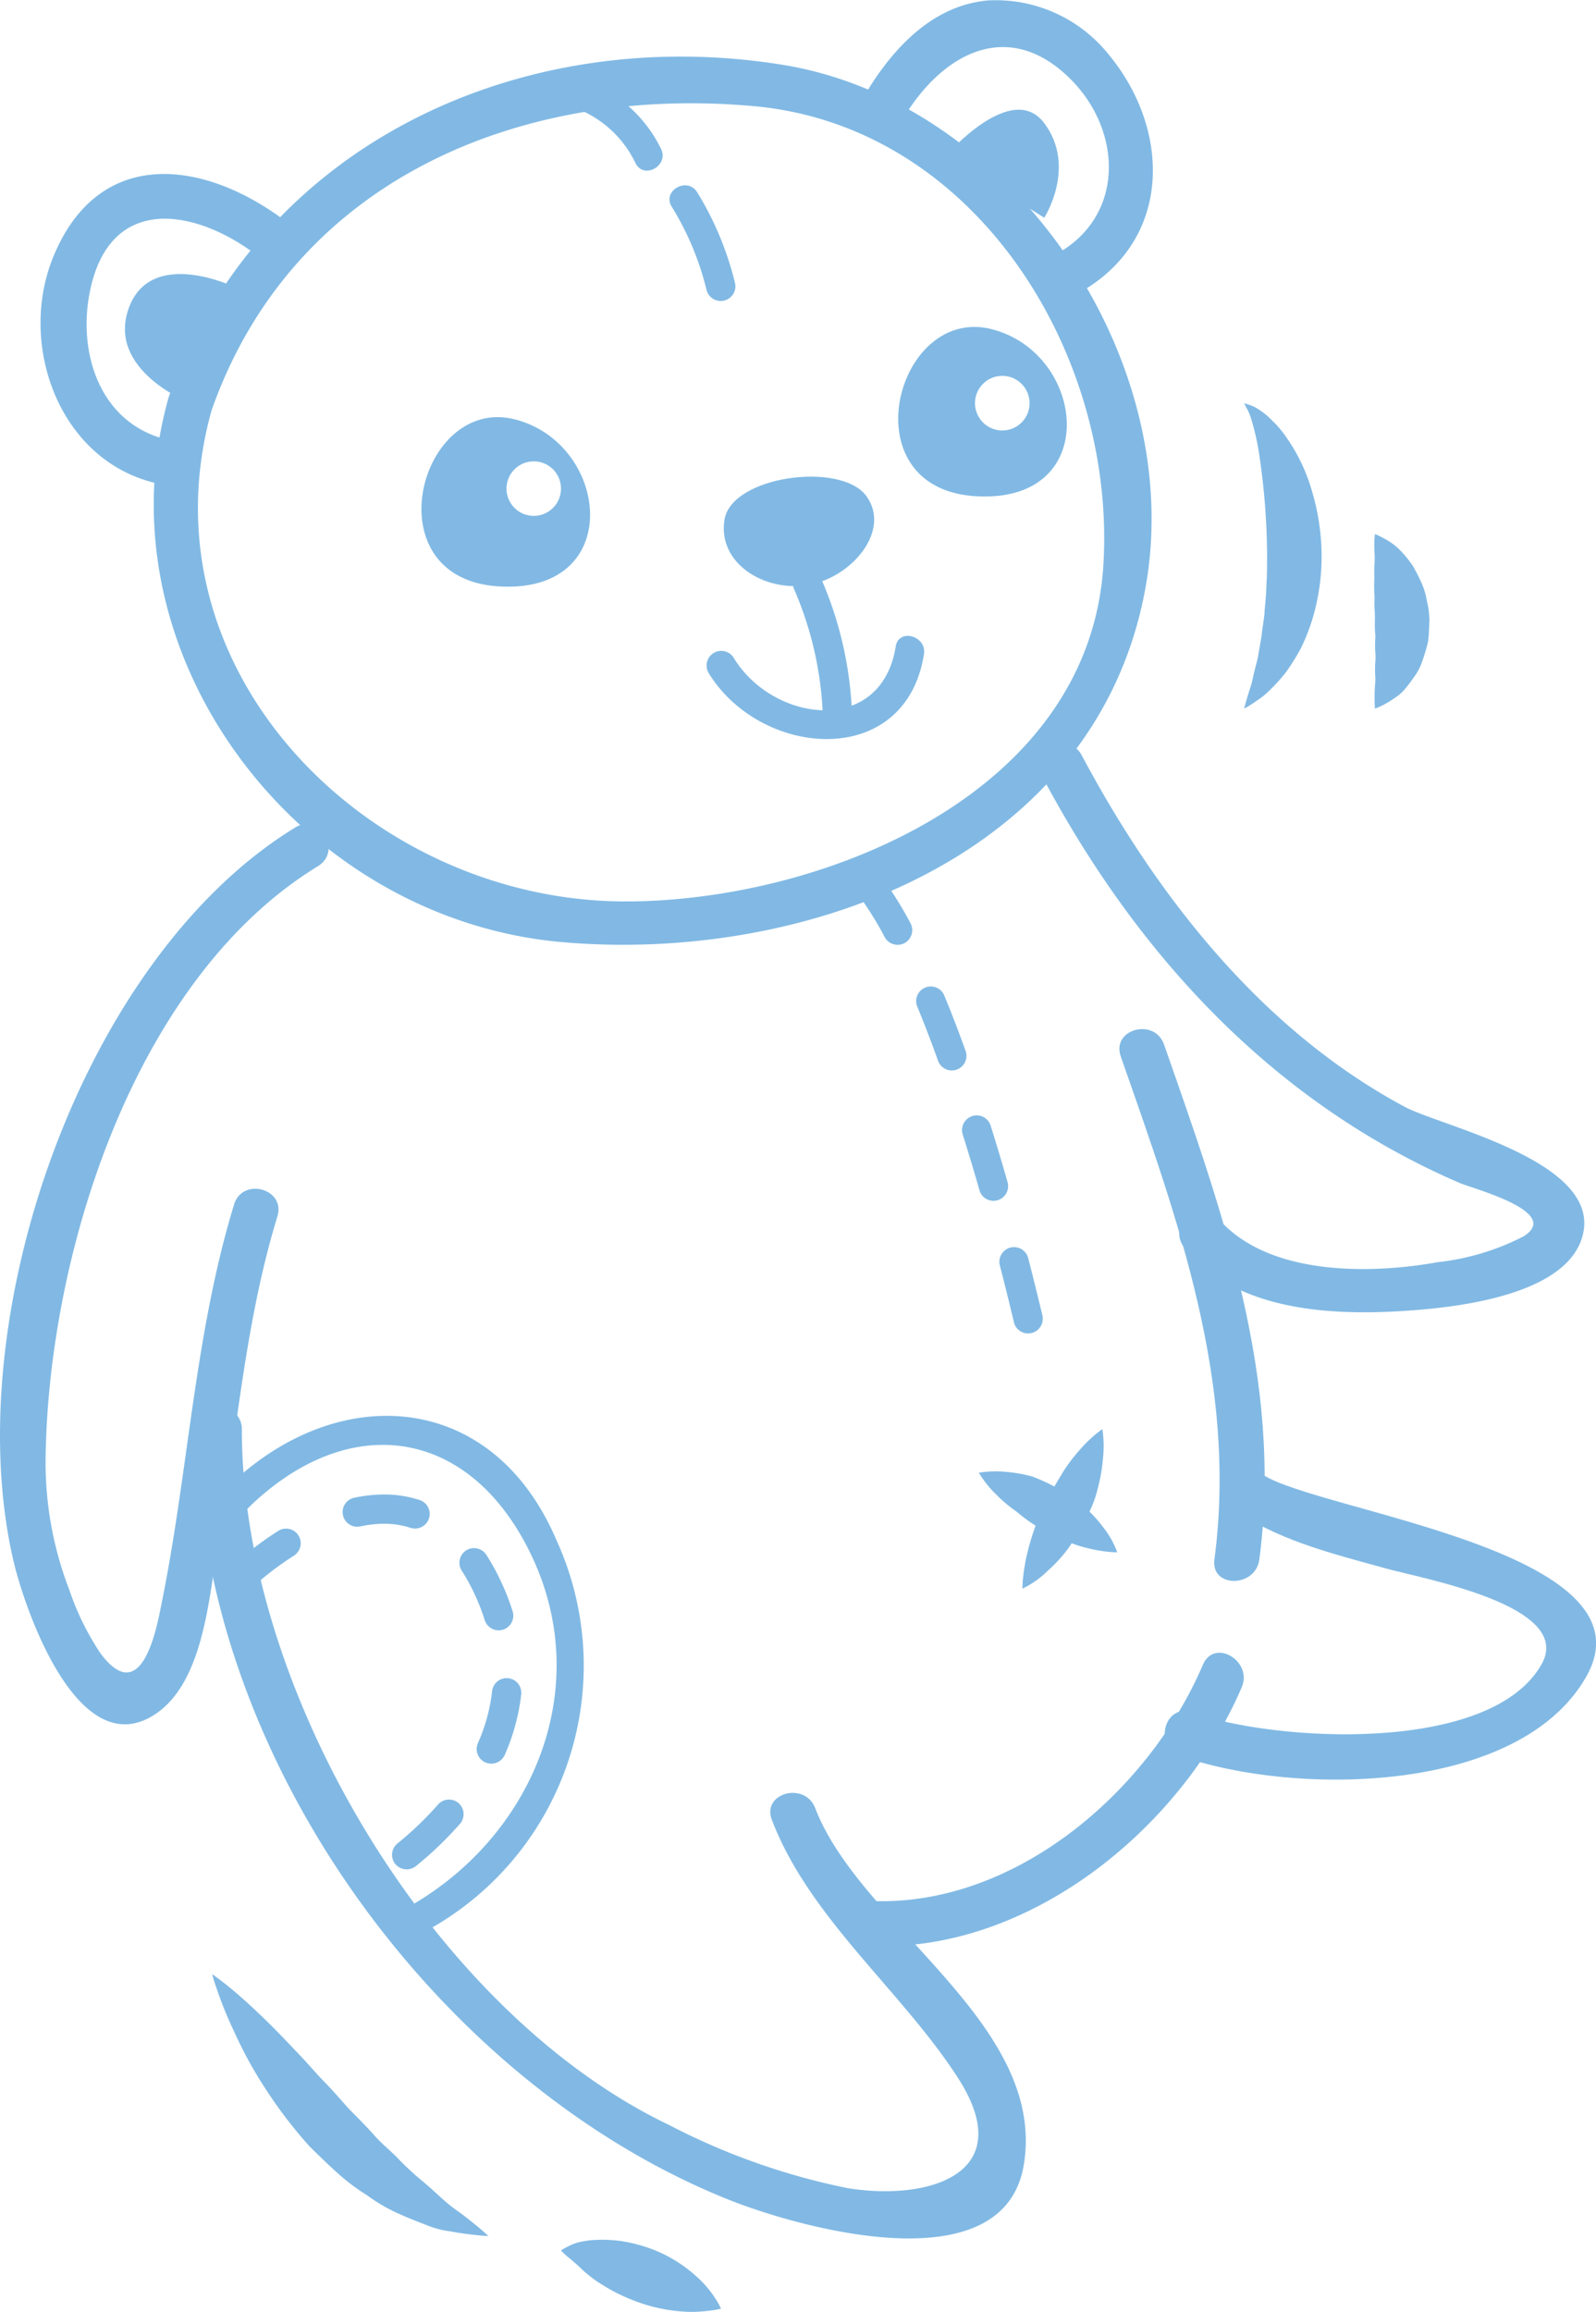 <svg id="Group_1210" data-name="Group 1210" xmlns="http://www.w3.org/2000/svg" width="105.953" height="153.371" viewBox="0 0 105.953 153.371">
  <g id="Group_685" data-name="Group 685" transform="translate(0 54.663)">
    <path id="Path_632" data-name="Path 632" d="M154.35,536.248c-14.238,8.7-22.433,32.713-18.709,48.671.708,3.042,4.161,13.241,9.178,10.3,3.388-1.983,3.764-7.7,4.34-11.008,1.293-7.435,1.782-14.9,4-22.158.562-1.841-2.314-2.624-2.876-.791-2.645,8.662-3.02,17.7-4.826,26.534-.287,1.415-1.257,6.951-4.028,3.263a17.834,17.834,0,0,1-2.084-4.233,23.475,23.475,0,0,1-1.574-8.765c.189-13.609,5.915-31.809,18.079-39.242,1.637-1,.14-3.578-1.5-2.573Z" transform="translate(-134.744 -536.019)" fill="#81b9e4"/>
  </g>
  <g id="Group_686" data-name="Group 686" transform="translate(13.075 93.334)">
    <path id="Path_633" data-name="Path 633" d="M142.846,561.422c-.056,21.417,15.87,43.452,35.419,51.2,4.295,1.7,18.192,5.77,19.483-2.421,1.475-9.356-10.849-15.773-13.86-23.608-.684-1.774-3.564-1.006-2.874.792,2.508,6.525,8.578,11.283,12.327,17.07,4.175,6.441-1.969,8.223-7.321,7.348a44.949,44.949,0,0,1-11.793-4.166c-15.75-7.513-28.445-28.905-28.4-46.221a1.491,1.491,0,0,0-2.981,0Z" transform="translate(-142.846 -559.981)" fill="#81b9e4"/>
  </g>
  <g id="Group_687" data-name="Group 687" transform="translate(56.07 109.644)">
    <path id="Path_634" data-name="Path 634" d="M170.921,589.517c10.623.631,20.905-7.721,24.93-17.145.744-1.745-1.82-3.265-2.574-1.5-3.638,8.518-12.687,16.244-22.356,15.666-1.919-.113-1.908,2.868,0,2.981Z" transform="translate(-169.486 -570.086)" fill="#81b9e4"/>
  </g>
  <g id="Group_688" data-name="Group 688" transform="translate(74.312 68.269)">
    <path id="Path_635" data-name="Path 635" d="M190.079,579.642c1.58-11.978-2.426-23.023-6.325-34.168-.631-1.8-3.51-1.028-2.874.792,3.809,10.884,7.766,21.657,6.218,33.376-.25,1.9,2.734,1.877,2.981,0Z" transform="translate(-180.789 -544.45)" fill="#81b9e4"/>
  </g>
  <g id="Group_689" data-name="Group 689" transform="translate(77.318 97.583)">
    <path id="Path_636" data-name="Path 636" d="M187.657,565.435c2.887,1.888,6.364,2.723,9.65,3.638,2.466.689,12.579,2.473,10.361,6.373-3.407,5.994-17.756,5.132-23.2,3.186-1.814-.644-2.589,2.235-.791,2.874,7.451,2.66,22.493,2.616,26.962-5.247,4.732-8.333-17.714-10.937-21.473-13.4-1.614-1.054-3.105,1.527-1.5,2.574Z" transform="translate(-182.651 -562.613)" fill="#81b9e4"/>
  </g>
  <g id="Group_690" data-name="Group 690" transform="translate(69.057 49.375)">
    <path id="Path_637" data-name="Path 637" d="M187.123,566.172c3.5,4.269,9.977,4.5,15.045,4.13,3.134-.232,10.087-1.013,11.312-4.756,1.666-5.086-9.269-7.419-11.764-8.759-9.479-5.077-16.449-13.975-21.421-23.3-.9-1.7-3.476-.189-2.573,1.5,6.254,11.73,15.289,21.53,27.645,26.854.926.4,6.837,1.929,4.254,3.546a16.308,16.308,0,0,1-5.7,1.714c-4.608.828-11.457.9-14.691-3.042-1.22-1.486-3.315.636-2.108,2.109Z" transform="translate(-177.533 -532.743)" fill="#81b9e4"/>
  </g>
  <g id="Group_691" data-name="Group 691" transform="translate(10.206 3.756)">
    <path id="Path_638" data-name="Path 638" d="M142.061,527.07c-4.822,17,8.583,34.578,26.044,36.145,16.131,1.444,35.534-5.613,38.794-23.463,2.784-15.245-8.9-32.249-24.026-34.722-17.225-2.81-34.811,5.153-40.811,22.04-.644,1.817,2.235,2.592,2.873.794,5.447-15.327,20.621-21.493,35.979-20.1,14.733,1.332,24.033,16.451,23.2,30.4-.918,15.332-18.823,22.377-31.783,22.358-16.974-.032-32.309-15.339-27.4-32.659A1.491,1.491,0,0,0,142.061,527.07Z" transform="translate(-141.068 -504.477)" fill="#81b9e4"/>
  </g>
  <g id="Group_692" data-name="Group 692" transform="translate(56.977 0)">
    <path id="Path_639" data-name="Path 639" d="M172.827,510.349c2.616-4.609,7.167-7.185,11.4-2.862,3.339,3.418,3.488,8.923-.888,11.44a1.49,1.49,0,0,0,1.5,2.573c6.1-3.5,5.959-10.831,1.764-15.818a9.6,9.6,0,0,0-7.907-3.505c-3.894.32-6.636,3.489-8.441,6.67a1.49,1.49,0,0,0,2.573,1.5Z" transform="translate(-170.048 -502.15)" fill="#81b9e4"/>
  </g>
  <g id="Group_693" data-name="Group 693" transform="translate(2.69 11.545)">
    <path id="Path_640" data-name="Path 640" d="M144.823,526.928c-4.6-1.1-6.063-6.028-5.047-10.231,1.514-6.264,7.343-4.96,11.317-1.753,1.482,1.194,3.6-.9,2.108-2.108-5.449-4.4-12.769-5.647-15.912,1.882-2.434,5.826.318,13.552,6.741,15.082,1.869.445,2.66-2.429.792-2.873Z" transform="translate(-136.411 -509.303)" fill="#81b9e4"/>
  </g>
  <g id="Group_694" data-name="Group 694" transform="translate(14.561 93.927)">
    <path id="Path_641" data-name="Path 641" d="M145.423,566.718c6.64-6.735,14.871-5.83,19.035,2.831,4.362,9.078-.1,19.122-8.594,23.629-1.107.587-.124,2.264.983,1.677a20.034,20.034,0,0,0,9.288-26.286c-4.345-10.145-14.9-10.516-22.085-3.226-.881.894.494,2.269,1.373,1.375Z" transform="translate(-143.766 -560.348)" fill="#81b9e4"/>
  </g>
  <g id="Group_695" data-name="Group 695" transform="translate(64.982 97.613)">
    <path id="Path_642" data-name="Path 642" d="M175.008,562.719a6.894,6.894,0,0,1,1.846-.05,8.934,8.934,0,0,1,1.725.31,12.469,12.469,0,0,1,1.848.881,9.6,9.6,0,0,1,1.661,1.189,8.794,8.794,0,0,1,1.2,1.323,5.8,5.8,0,0,1,.907,1.625,5.163,5.163,0,0,1-.539-.026,9.435,9.435,0,0,1-1.293-.216,8.911,8.911,0,0,1-1.648-.542,15.4,15.4,0,0,1-1.677-.818,11.192,11.192,0,0,1-1.515-1.088,9.087,9.087,0,0,1-1.351-1.133A7.051,7.051,0,0,1,175.008,562.719Z" transform="translate(-175.008 -562.632)" fill="#81b9e4"/>
  </g>
  <g id="Group_696" data-name="Group 696" transform="translate(67.879 94.805)">
    <path id="Path_643" data-name="Path 643" d="M176.8,571.478s0-.224.027-.584a14.23,14.23,0,0,1,.216-1.43,16.534,16.534,0,0,1,1.343-3.814c.334-.642.721-1.26,1.07-1.849a10.75,10.75,0,0,1,1.151-1.53,8.514,8.514,0,0,1,1.5-1.378,7.525,7.525,0,0,1,.031,2.025,10.847,10.847,0,0,1-.35,1.956,6.831,6.831,0,0,1-.339,1.047c-.14.347-.312.686-.476,1.023a15.37,15.37,0,0,1-1.16,1.9,9.808,9.808,0,0,1-1.352,1.467A6.182,6.182,0,0,1,176.8,571.478Z" transform="translate(-176.803 -560.892)" fill="#81b9e4"/>
  </g>
  <g id="Group_697" data-name="Group 697" transform="translate(36.769 5.036)">
    <path id="Path_644" data-name="Path 644" d="M158.224,507.173a7.218,7.218,0,0,1,4.726,3.894c.579,1.112,2.258.129,1.679-.981a9.086,9.086,0,0,0-5.888-4.787c-1.22-.279-1.738,1.593-.516,1.874Z" transform="translate(-157.527 -505.271)" fill="#81b9e4"/>
  </g>
  <g id="Group_698" data-name="Group 698" transform="translate(44.446 12.295)">
    <path id="Path_645" data-name="Path 645" d="M162.442,511.2a19.142,19.142,0,0,1,2.314,5.56.973.973,0,0,0,1.875-.516,20.9,20.9,0,0,0-2.513-6.023c-.675-1.052-2.356-.077-1.677.98Z" transform="translate(-162.284 -509.768)" fill="#81b9e4"/>
  </g>
  <g id="Group_699" data-name="Group 699" transform="translate(52.637 37.897)">
    <path id="Path_646" data-name="Path 646" d="M167.43,526.8a23.134,23.134,0,0,1,1.895,7.945.972.972,0,0,0,1.943,0,24.652,24.652,0,0,0-1.963-8.462c-.454-1.154-2.334-.652-1.875.516Z" transform="translate(-167.359 -525.631)" fill="#81b9e4"/>
  </g>
  <g id="Group_700" data-name="Group 700" transform="translate(46.871 42.188)">
    <path id="Path_647" data-name="Path 647" d="M163.933,530.708c3.442,5.687,13.089,6.507,14.32-1.2.2-1.228-1.678-1.751-1.875-.518-.951,5.965-8.139,5.074-10.766.733a.973.973,0,0,0-1.678.981Z" transform="translate(-163.786 -528.29)" fill="#81b9e4"/>
  </g>
  <path id="Path_648" data-name="Path 648" d="M164.565,524.586c.484-2.9,7.721-3.859,9.408-1.567s-.964,5.426-3.859,5.91S164.082,527.483,164.565,524.586Z" transform="translate(-116.467 -490.121)" fill="#81b9e4"/>
  <path id="Path_649" data-name="Path 649" d="M173.647,509.724s4.369-5.065,6.54-2.171,0,6.273,0,6.273Z" transform="translate(-110.861 -499.381)" fill="#81b9e4"/>
  <path id="Path_650" data-name="Path 650" d="M144.226,521.981s-5.552-2.158-4.1-6.27,7-1.449,7-1.449Z" transform="translate(-131.591 -495.234)" fill="#81b9e4"/>
  <path id="Path_651" data-name="Path 651" d="M158.26,519.439c-6.333-1.582-9.5,10.558-1.055,11.084S164.593,521.022,158.26,519.439Zm1.275,6.407a1.808,1.808,0,1,1,1.809-1.809A1.81,1.81,0,0,1,159.535,525.846Z" transform="translate(-124.102 -491.623)" fill="#81b9e4"/>
  <path id="Path_652" data-name="Path 652" d="M177.871,515.731c-6.335-1.585-9.5,10.557-1.055,11.084S184.2,517.315,177.871,515.731Zm.731,6.725a1.811,1.811,0,1,1,1.809-1.809A1.808,1.808,0,0,1,178.6,522.456Z" transform="translate(-112.062 -493.899)" fill="#81b9e4"/>
  <path id="Path_653" data-name="Path 653" d="M155.3,588.1a.972.972,0,0,1,.145-1.366h0a22,22,0,0,0,2.686-2.576h0v0a.973.973,0,0,1,1.37-.1h0a.976.976,0,0,1,.094,1.372h0a23.9,23.9,0,0,1-2.926,2.807h0a.982.982,0,0,1-.612.215h0a.968.968,0,0,1-.757-.36Zm5.984-6.741a.972.972,0,0,1-.5-1.28h0a11.682,11.682,0,0,0,.944-3.451h0a.971.971,0,0,1,1.073-.857h0a.972.972,0,0,1,.859,1.07h0a13.757,13.757,0,0,1-1.094,4.02h0a.976.976,0,0,1-.893.578h0a.984.984,0,0,1-.391-.081Zm-.048-9.446a13.528,13.528,0,0,0-.65-1.672h0a12.939,12.939,0,0,0-.872-1.6h0a.972.972,0,0,1,.282-1.344h0a.974.974,0,0,1,1.344.284h0a14.9,14.9,0,0,1,1.01,1.843h0a16.139,16.139,0,0,1,.739,1.906h0a.972.972,0,0,1-.634,1.22h0a1.039,1.039,0,0,1-.292.045h0a.976.976,0,0,1-.928-.681Zm-16.959-2.04a.968.968,0,0,1,.019-1.372h0a22.449,22.449,0,0,1,3.229-2.5h0a.972.972,0,0,1,1.346.3h0a.976.976,0,0,1-.3,1.341h0a20.337,20.337,0,0,0-2.928,2.256h0a.976.976,0,0,1-.679.273h0a.959.959,0,0,1-.7-.294Zm12.035-4.078a5.689,5.689,0,0,0-1.761-.269h0a7.413,7.413,0,0,0-1.57.174h0a.971.971,0,0,1-1.156-.744h0a.972.972,0,0,1,.747-1.156h0a9.677,9.677,0,0,1,1.975-.218h0a7.578,7.578,0,0,1,2.369.368h0a.971.971,0,0,1,.62,1.225h0a.975.975,0,0,1-.926.668h0a.935.935,0,0,1-.3-.048Z" transform="translate(-129.058 -464.439)" fill="#81b9e4"/>
  <path id="Path_654" data-name="Path 654" d="M180.549,568c-.257-1.08-.568-2.353-.933-3.762h0a.972.972,0,0,1,.7-1.183h0a.971.971,0,0,1,1.183.7h0c.366,1.419.679,2.707.943,3.8h0a.973.973,0,0,1-.725,1.168h0a1,1,0,0,1-.228.029h0a.968.968,0,0,1-.941-.751Zm-2.284-8.746c-.349-1.211-.72-2.451-1.114-3.707h0a.974.974,0,0,1,.637-1.217h0a.969.969,0,0,1,1.218.637h0c.4,1.268.773,2.527,1.123,3.749h0a.974.974,0,0,1-.665,1.2h0a.974.974,0,0,1-.268.039h0a.972.972,0,0,1-.933-.7Zm-2.75-8.588c-.442-1.233-.9-2.437-1.38-3.591h0a.968.968,0,0,1,.526-1.267h0a.969.969,0,0,1,1.267.526h0c.492,1.185.964,2.416,1.414,3.672h0a.969.969,0,0,1-.583,1.241h0a.9.9,0,0,1-.331.058h0a.971.971,0,0,1-.913-.639Zm-3.538-8.2a22.708,22.708,0,0,0-2-3.146h0l0,0a.966.966,0,0,1,.165-1.362h0a.972.972,0,0,1,1.365.166h0a24.731,24.731,0,0,1,2.177,3.412h0a.979.979,0,0,1-.394,1.32h0a.957.957,0,0,1-.46.113h0a.976.976,0,0,1-.857-.505Z" transform="translate(-113.24 -480.291)" fill="#81b9e4"/>
  <g id="Group_701" data-name="Group 701" transform="translate(14.083 130.963)">
    <path id="Path_655" data-name="Path 655" d="M143.47,583.3s.36.237.931.694,1.362,1.135,2.237,1.98c.891.838,1.861,1.861,2.874,2.934.5.544,1,1.122,1.535,1.666s1.028,1.144,1.551,1.707c.534.544,1.073,1.08,1.577,1.64.494.581,1.064,1.022,1.567,1.533a18.924,18.924,0,0,0,1.5,1.417c.507.411.973.838,1.409,1.238a11.49,11.49,0,0,0,1.259,1.007c.392.279.726.56,1.012.786.562.457.886.767.886.767s-.416-.008-1.148-.1c-.366-.045-.82-.1-1.33-.2a6.271,6.271,0,0,1-1.683-.447c-.592-.226-1.243-.481-1.917-.788a11.539,11.539,0,0,1-1.984-1.173,13.706,13.706,0,0,1-1.964-1.48c-.623-.557-1.225-1.149-1.83-1.74a30.125,30.125,0,0,1-2.965-3.878,26.883,26.883,0,0,1-2.025-3.688,25.938,25.938,0,0,1-1.141-2.771C143.575,583.714,143.47,583.3,143.47,583.3Z" transform="translate(-143.47 -583.296)" fill="#81b9e4"/>
  </g>
  <g id="Group_702" data-name="Group 702" transform="translate(37.242 148.584)">
    <path id="Path_656" data-name="Path 656" d="M157.82,594.926a4.277,4.277,0,0,1,.52-.291,2.882,2.882,0,0,1,.6-.239,6.03,6.03,0,0,1,.854-.147,8.656,8.656,0,0,1,1-.032c.328.013.673.039,1.023.085a10.447,10.447,0,0,1,2.082.549,9.372,9.372,0,0,1,3.363,2.232,7.155,7.155,0,0,1,.894,1.17,4.061,4.061,0,0,1,.286.531,4.711,4.711,0,0,1-.6.116,10.568,10.568,0,0,1-1.438.1,10.963,10.963,0,0,1-3.822-.781,11.626,11.626,0,0,1-1.821-.894,8.989,8.989,0,0,1-.794-.52c-.261-.2-.455-.357-.646-.521a13.422,13.422,0,0,0-1.054-.936A4.545,4.545,0,0,1,157.82,594.926Z" transform="translate(-157.82 -594.214)" fill="#81b9e4"/>
  </g>
  <g id="Group_703" data-name="Group 703" transform="translate(82.595 26.748)">
    <path id="Path_657" data-name="Path 657" d="M185.921,518.723s.089.027.252.081a2.353,2.353,0,0,1,.676.31,4.788,4.788,0,0,1,.954.783,7.007,7.007,0,0,1,.989,1.191,11.8,11.8,0,0,1,1.622,3.438,15.2,15.2,0,0,1,.649,4.288,14.4,14.4,0,0,1-.641,4.327,12.678,12.678,0,0,1-.757,1.882,14.133,14.133,0,0,1-.967,1.541,10.717,10.717,0,0,1-1.02,1.141,5.117,5.117,0,0,1-.905.744,8.364,8.364,0,0,1-.852.539s.087-.383.273-.967c.086-.3.218-.625.3-1.038s.207-.839.321-1.309c.084-.47.171-.983.266-1.525.042-.552.177-1.088.2-1.68.052-.581.111-1.173.123-1.785.045-.607.034-1.23.04-1.851a46.578,46.578,0,0,0-.557-6.927,16.962,16.962,0,0,0-.542-2.282,3.434,3.434,0,0,0-.308-.66Z" transform="translate(-185.921 -518.723)" fill="#81b9e4"/>
  </g>
  <g id="Group_704" data-name="Group 704" transform="translate(91.224 35.431)">
    <path id="Path_658" data-name="Path 658" d="M191.323,524.1a4.83,4.83,0,0,1,.575.281,4.182,4.182,0,0,1,1.26.97,7.817,7.817,0,0,1,.694.883c.186.329.374.686.544,1.068a4.819,4.819,0,0,1,.373,1.236,5.3,5.3,0,0,1,.166,1.331c-.016.455-.029.91-.084,1.354a10.874,10.874,0,0,1-.374,1.27,3.6,3.6,0,0,1-.562,1.094,10.263,10.263,0,0,1-.667.875,3.384,3.384,0,0,1-.733.591,5.275,5.275,0,0,1-.617.374,3.834,3.834,0,0,1-.576.253s-.024-.263-.024-.65c0-.2,0-.428.016-.663,0-.25.055-.494.031-.784s-.019-.581-.008-.873a4.413,4.413,0,0,0,0-.9,6.966,6.966,0,0,1,.018-.918,8.063,8.063,0,0,1-.04-.946,8.139,8.139,0,0,0-.023-.951c-.018-.321.027-.644-.011-.957a8.7,8.7,0,0,1,0-.939c0-.294-.013-.565,0-.849a6.321,6.321,0,0,0,.019-.818,5.843,5.843,0,0,1-.019-.692A5.005,5.005,0,0,1,191.323,524.1Z" transform="translate(-191.268 -524.103)" fill="#81b9e4"/>
  </g>
</svg>
